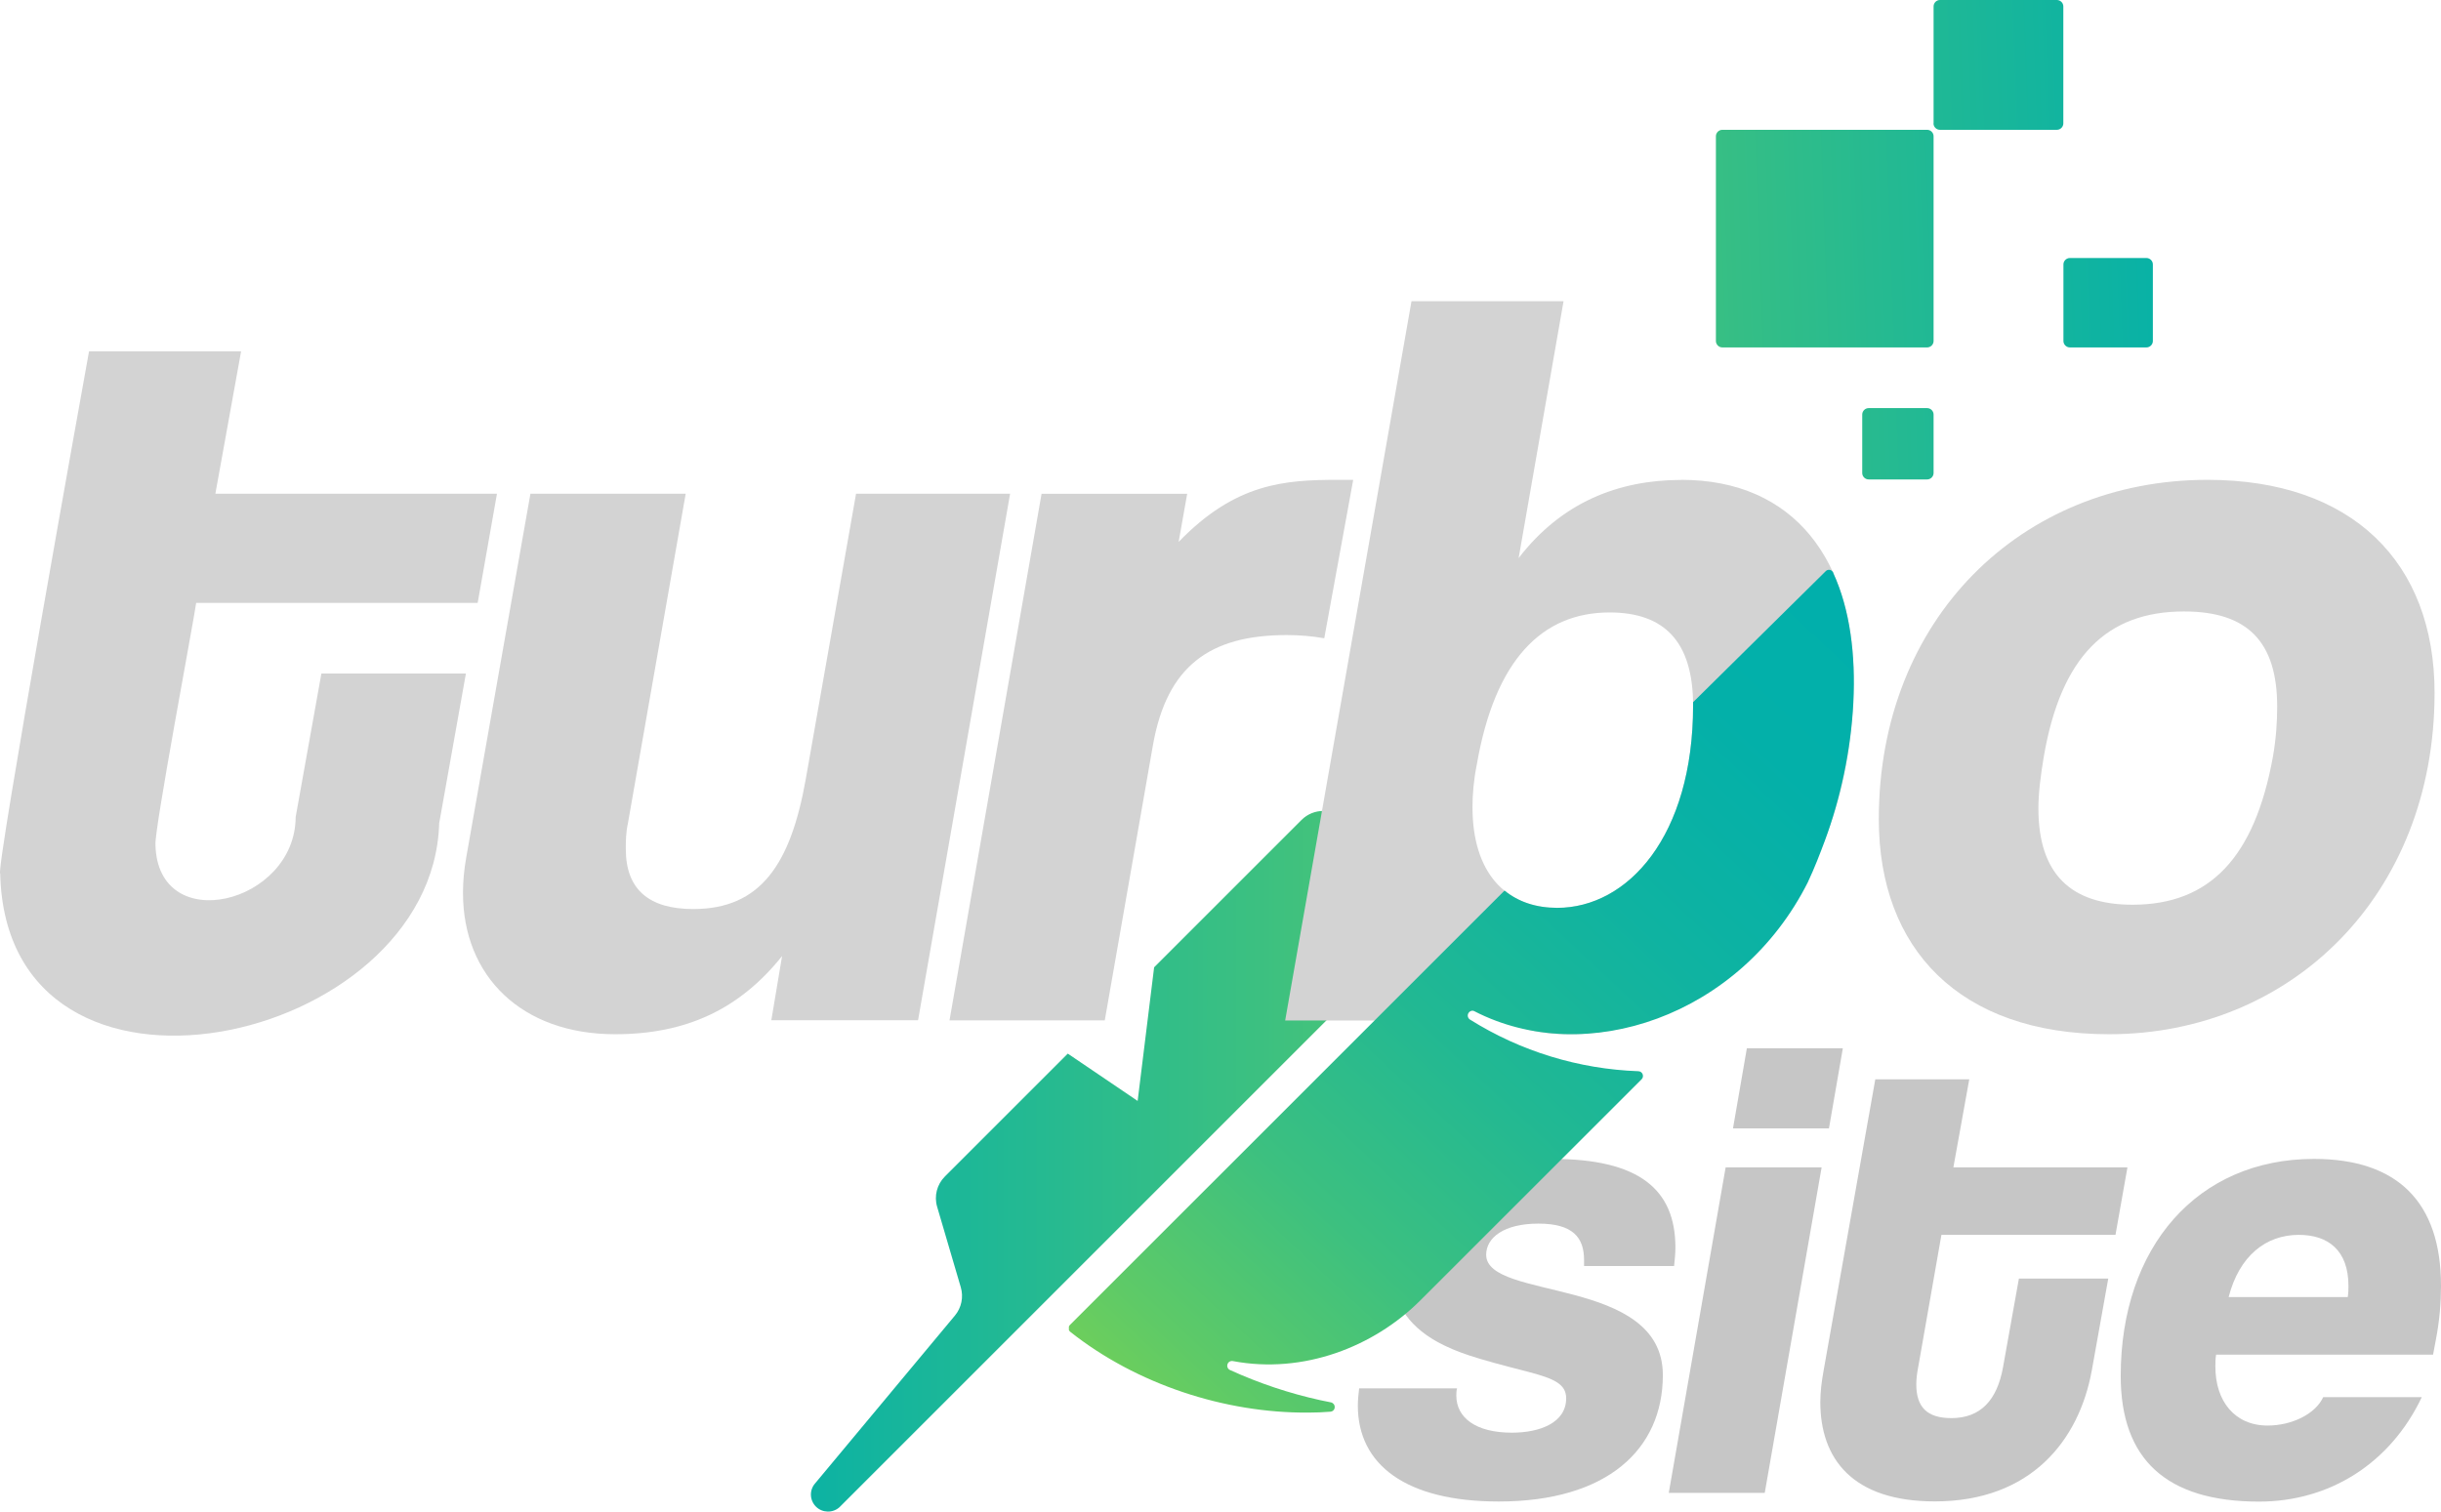 <svg xmlns="http://www.w3.org/2000/svg" xmlns:xlink="http://www.w3.org/1999/xlink" id="Capa_2" data-name="Capa 2" viewBox="0 0 242.89 150.45"><defs><style>      .cls-1 {        clip-path: url(#clippath-4);      }      .cls-2 {        fill: url(#linear-gradient-2);      }      .cls-3 {        fill: url(#linear-gradient-4);      }      .cls-4 {        fill: url(#linear-gradient-3);      }      .cls-5 {        clip-path: url(#clippath-1);      }      .cls-6 {        fill: url(#Degradado_sin_nombre_2);      }      .cls-7 {        fill: #d3d3d3;      }      .cls-8 {        clip-path: url(#clippath-3);      }      .cls-9 {        clip-rule: evenodd;        fill: none;      }      .cls-10 {        clip-path: url(#clippath-2);      }      .cls-11 {        fill: #c6c6c6;      }      .cls-12 {        fill: url(#Degradado_sin_nombre_3);        fill-rule: evenodd;      }      .cls-13 {        fill: url(#linear-gradient);      }      .cls-14 {        clip-path: url(#clippath);      }    </style><linearGradient id="Degradado_sin_nombre_3" data-name="Degradado sin nombre 3" x1="68.46" y1="115.58" x2="293.15" y2="115.58" gradientUnits="userSpaceOnUse"><stop offset="0" stop-color="#00afac"></stop><stop offset="1" stop-color="#edf300"></stop></linearGradient><clipPath id="clippath"><path class="cls-9" d="M170.74,33.94V13.56c0-.35.29-.64.64-.64h20.38c.35,0,.64.29.64.64v20.38c0,.35-.29.64-.64.64h-20.38c-.35,0-.64-.29-.64-.64"></path></clipPath><linearGradient id="linear-gradient" x1="251.34" y1="376.04" x2="100.46" y2="538.2" gradientTransform="translate(587.37 -199.89) rotate(90)" gradientUnits="userSpaceOnUse"><stop offset="0" stop-color="#00afac"></stop><stop offset="1" stop-color="#edf300"></stop></linearGradient><clipPath id="clippath-1"><path class="cls-9" d="M185.3,47.08v-5.82c0-.35.29-.64.64-.64h5.82c.35,0,.64.29.64.64v5.82c0,.35-.29.64-.64.64h-5.82c-.35,0-.64-.29-.64-.64"></path></clipPath><linearGradient id="linear-gradient-2" x1="266.48" y1="390.12" x2="115.6" y2="552.28" gradientTransform="translate(603.95 -199.06) rotate(90)" xlink:href="#linear-gradient"></linearGradient><clipPath id="clippath-2"><path class="cls-9" d="M192.4,12.28V.64C192.4.29,192.68,0,193.03,0h11.64c.35,0,.64.29.64.64v11.64c0,.35-.29.64-.64.64h-11.64c-.35,0-.64-.29-.64-.64"></path></clipPath><linearGradient id="linear-gradient-3" x1="239.15" y1="364.69" x2="88.27" y2="526.85" gradientTransform="translate(580.21 -217.18) rotate(90)" xlink:href="#linear-gradient"></linearGradient><clipPath id="clippath-3"><path class="cls-9" d="M205.32,33.94v-7.62c0-.35.29-.64.64-.64h7.62c.35,0,.64.29.64.64v7.62c0,.35-.29.64-.64.64h-7.62c-.35,0-.64-.29-.64-.64"></path></clipPath><linearGradient id="linear-gradient-4" x1="256.75" y1="381.07" x2="105.87" y2="543.23" gradientTransform="translate(600.14 -217.97) rotate(90)" xlink:href="#linear-gradient"></linearGradient><clipPath id="clippath-4"><path class="cls-9" d="M182.44,57.05c-.07-.15-.17-.28-.33-.32-.16-.04-.33,0-.44.12l-13.2,13.04c0,.11,0,.22,0,.33,0,13-6.5,20.14-13.53,20.14-2.08,0-3.85-.59-5.23-1.72l-43.24,43.23c-.1.1-.14.22-.14.36,0,.14.07.25.18.34,6.58,5.21,15.36,8.09,23.67,8.03.74,0,1.47-.03,2.2-.09.24-.02.42-.2.43-.44.01-.24-.15-.44-.38-.49-.34-.07-.69-.14-1.03-.21-3.1-.68-6.12-1.69-9.01-3.01-.22-.1-.32-.34-.25-.57.07-.23.3-.36.53-.32,7.03,1.33,14.05-1.43,18.65-6.03l22.03-22.02c.13-.13.17-.33.1-.5-.07-.18-.23-.29-.42-.3-5.93-.21-11.72-1.98-16.76-5.14-.2-.13-.28-.39-.17-.61.11-.22.37-.34.59-.23,11.05,5.71,26.49.54,33.22-12.87,0,0,0,0,0-.01.63-1.34,1.16-2.71,1.67-4.08,3.12-8.42,4.17-19.42.84-26.64Z"></path></clipPath><linearGradient id="Degradado_sin_nombre_2" data-name="Degradado sin nombre 2" x1="187.29" y1="53.99" x2="76.43" y2="173.15" gradientUnits="userSpaceOnUse"><stop offset="0" stop-color="#00afac"></stop><stop offset=".14" stop-color="#03b0a9"></stop><stop offset=".27" stop-color="#0fb3a1"></stop><stop offset=".4" stop-color="#21b893"></stop><stop offset=".53" stop-color="#3cc080"></stop><stop offset=".65" stop-color="#5eca67"></stop><stop offset=".77" stop-color="#88d648"></stop><stop offset=".89" stop-color="#b9e425"></stop><stop offset="1" stop-color="#edf300"></stop></linearGradient></defs><g id="Capa_1-2" data-name="Capa 1"><g><path class="cls-12" d="M145.27,83.96h0c1.19,1.19,1.19,3.13,0,4.32l-47.44,47.44-14.31,14.31c-.67.59-1.7.56-2.33-.07-.64-.64-.67-1.66-.07-2.33l13.9-16.69c.65-.78.87-1.84.58-2.82l-2.35-8c-.32-1.07-.02-2.23.77-3.02l12.23-12.23,6.95,4.71,1.64-13.3,14.67-14.67c1.19-1.19,3.13-1.19,4.32,0l2.58,2.58c1.19,1.19,3.13,1.19,4.32,0l.23-.23c1.19-1.19,3.13-1.19,4.32,0Z"></path><g class="cls-14"><rect class="cls-13" x="166.46" y="8.64" width="30.22" height="30.22" transform="translate(36.39 135.34) rotate(-45)"></rect></g><g class="cls-5"><rect class="cls-2" x="184.04" y="39.36" width="9.62" height="9.63" transform="translate(24.08 146.48) rotate(-45)"></rect></g><g class="cls-10"><rect class="cls-4" x="189.92" y="-2.47" width="17.87" height="17.87" transform="translate(53.68 142.5) rotate(-45)"></rect></g><g class="cls-8"><rect class="cls-3" x="203.68" y="24.03" width="12.18" height="12.18" transform="translate(40.14 157.15) rotate(-45)"></rect></g><path class="cls-7" d="M85.17,49.14h15.34l-9.16,52.41h-14.6s1.07-6.39,1.07-6.39c-4.26,5.33-9.59,7.78-16.62,7.78-9.27,0-15.13-5.75-15.13-14.06,0-1.17.11-2.34.32-3.52l6.39-36.22h15.45s-5.75,32.81-5.75,32.81c-.21.96-.21,1.81-.21,2.56,0,4.05,2.34,5.97,6.71,5.97,6.71,0,9.69-4.47,11.19-12.89l5.01-28.44Z"></path><path class="cls-7" d="M219.66,47.76c14.38,0,22.59,8.2,22.59,21.2,0,20.14-14.28,33.98-32.39,33.98-14.91,0-22.91-8.52-22.91-21.41,0-19.92,14.17-33.77,32.71-33.77ZM226.16,75.35c.32-1.81.43-3.52.43-5.01,0-6.5-2.98-9.48-9.27-9.48-7.67,0-12.25,4.47-13.96,14.49-.32,1.92-.53,3.62-.53,5.11,0,6.5,3.2,9.59,9.37,9.59,7.67,0,12.14-4.69,13.96-14.7Z"></path><path class="cls-7" d="M19.52,60.01c-.25,1.82-4.22,22.87-4.05,24.08.21,9.22,13.91,5.9,13.95-2.77,0,0,2.56-14.28,2.56-14.28h14.38l-2.66,14.91C43.07,104.14.65,113.42.02,86.96c-.53.04,8.48-50.03,8.84-51.99h15.13l-2.56,14.17h28.02l-1.92,10.87h-28.02Z"></path><g><path class="cls-11" d="M157.63,126.01h8.95c.07-.66.13-1.25.13-1.84,0-5.79-3.62-8.82-12.25-8.82-11.33,0-15.87,5.4-15.87,11.39,0,2.63,1.25,5.07,4.48,6.85,1.98,1.05,3.62,1.58,9.02,2.96,2.5.66,3.75,1.19,3.75,2.63,0,2.44-2.63,3.42-5.4,3.42-3.62,0-5.53-1.51-5.53-3.69,0-.2,0-.46.07-.72h-9.74c-.07.59-.13,1.19-.13,1.71,0,5.86,4.74,9.55,14.02,9.55,10.8,0,16.33-5.2,16.33-12.58,0-9.88-17.58-7.38-17.58-11.98,0-1.71,1.78-3.1,5.2-3.1s4.54,1.38,4.54,3.62v.59Z"></path><path class="cls-11" d="M166.05,148.59h9.55s5.66-32.4,5.66-32.4h-9.55l-5.66,32.4Z"></path><path class="cls-11" d="M208.13,136.48l1.65-9.22h-8.89s-1.58,8.82-1.58,8.82c-.59,3.29-2.24,5.07-5.14,5.07-2.44,0-3.49-1.12-3.49-3.36,0-.53.07-1.12.2-1.78l2.3-13.1h17.32l1.19-6.72h-17.32s1.58-8.76,1.58-8.76h-9.35l-5.14,28.97c-.2,1.12-.33,2.11-.33,3.16,0,5.6,3.16,9.88,11.39,9.88,9.61,0,14.35-6.12,15.61-12.97Z"></path><path class="cls-11" d="M220.5,134.83h21.6l.26-1.38c.39-1.98.53-3.82.53-5.46,0-8.36-4.35-12.64-12.64-12.64-11.59,0-19.23,8.76-19.23,21.6,0,8.3,4.54,12.51,13.76,12.51,6.98,0,13.04-3.75,16.2-10.4h-9.81c-.79,1.71-3.16,2.83-5.53,2.83-3.29,0-5.2-2.44-5.2-5.86,0-.4,0-.79.07-1.19ZM233.61,129.1h-11.85c1.05-4.08,3.69-6.19,6.98-6.19,2.96,0,4.94,1.58,4.94,5.07,0,.33,0,.72-.07,1.12Z"></path></g><path class="cls-7" d="M134.65,47.76l-2.88,15.77c-1.17-.21-2.45-.32-3.73-.32-7.67,0-11.93,3.09-13.32,10.97l-4.79,27.38h-15.45l9.16-52.41h14.49l-.85,4.79c5.65-5.86,10.55-6.18,15.87-6.18h1.49Z"></path><path class="cls-7" d="M167.3,47.76c11.29,0,17.15,8.1,17.15,19.82,0,21.84-13.96,35.37-28.34,35.37-5.43,0-10.12-2.24-12.25-7.56l-1.17,6.18h-14.81l12.57-71.59h15.13l-4.47,25.57c4.26-5.54,9.91-7.78,16.19-7.78ZM154.94,90.37c7.03,0,13.53-7.14,13.53-20.14,0-6.39-2.88-9.27-8.31-9.27-6.71,0-11.4,4.69-13.21,15.13-.32,1.6-.43,2.98-.43,4.26,0,6.5,3.3,10.01,8.42,10.01Z"></path><g class="cls-1"><polygon class="cls-6" points="106.33 140.67 184.79 140.67 185.1 56.69 106.63 56.69 106.33 140.67"></polygon></g><polygon class="cls-11" points="172.44 112.31 181.99 112.31 183.37 104.34 173.82 104.34 172.44 112.31"></polygon></g></g></svg>